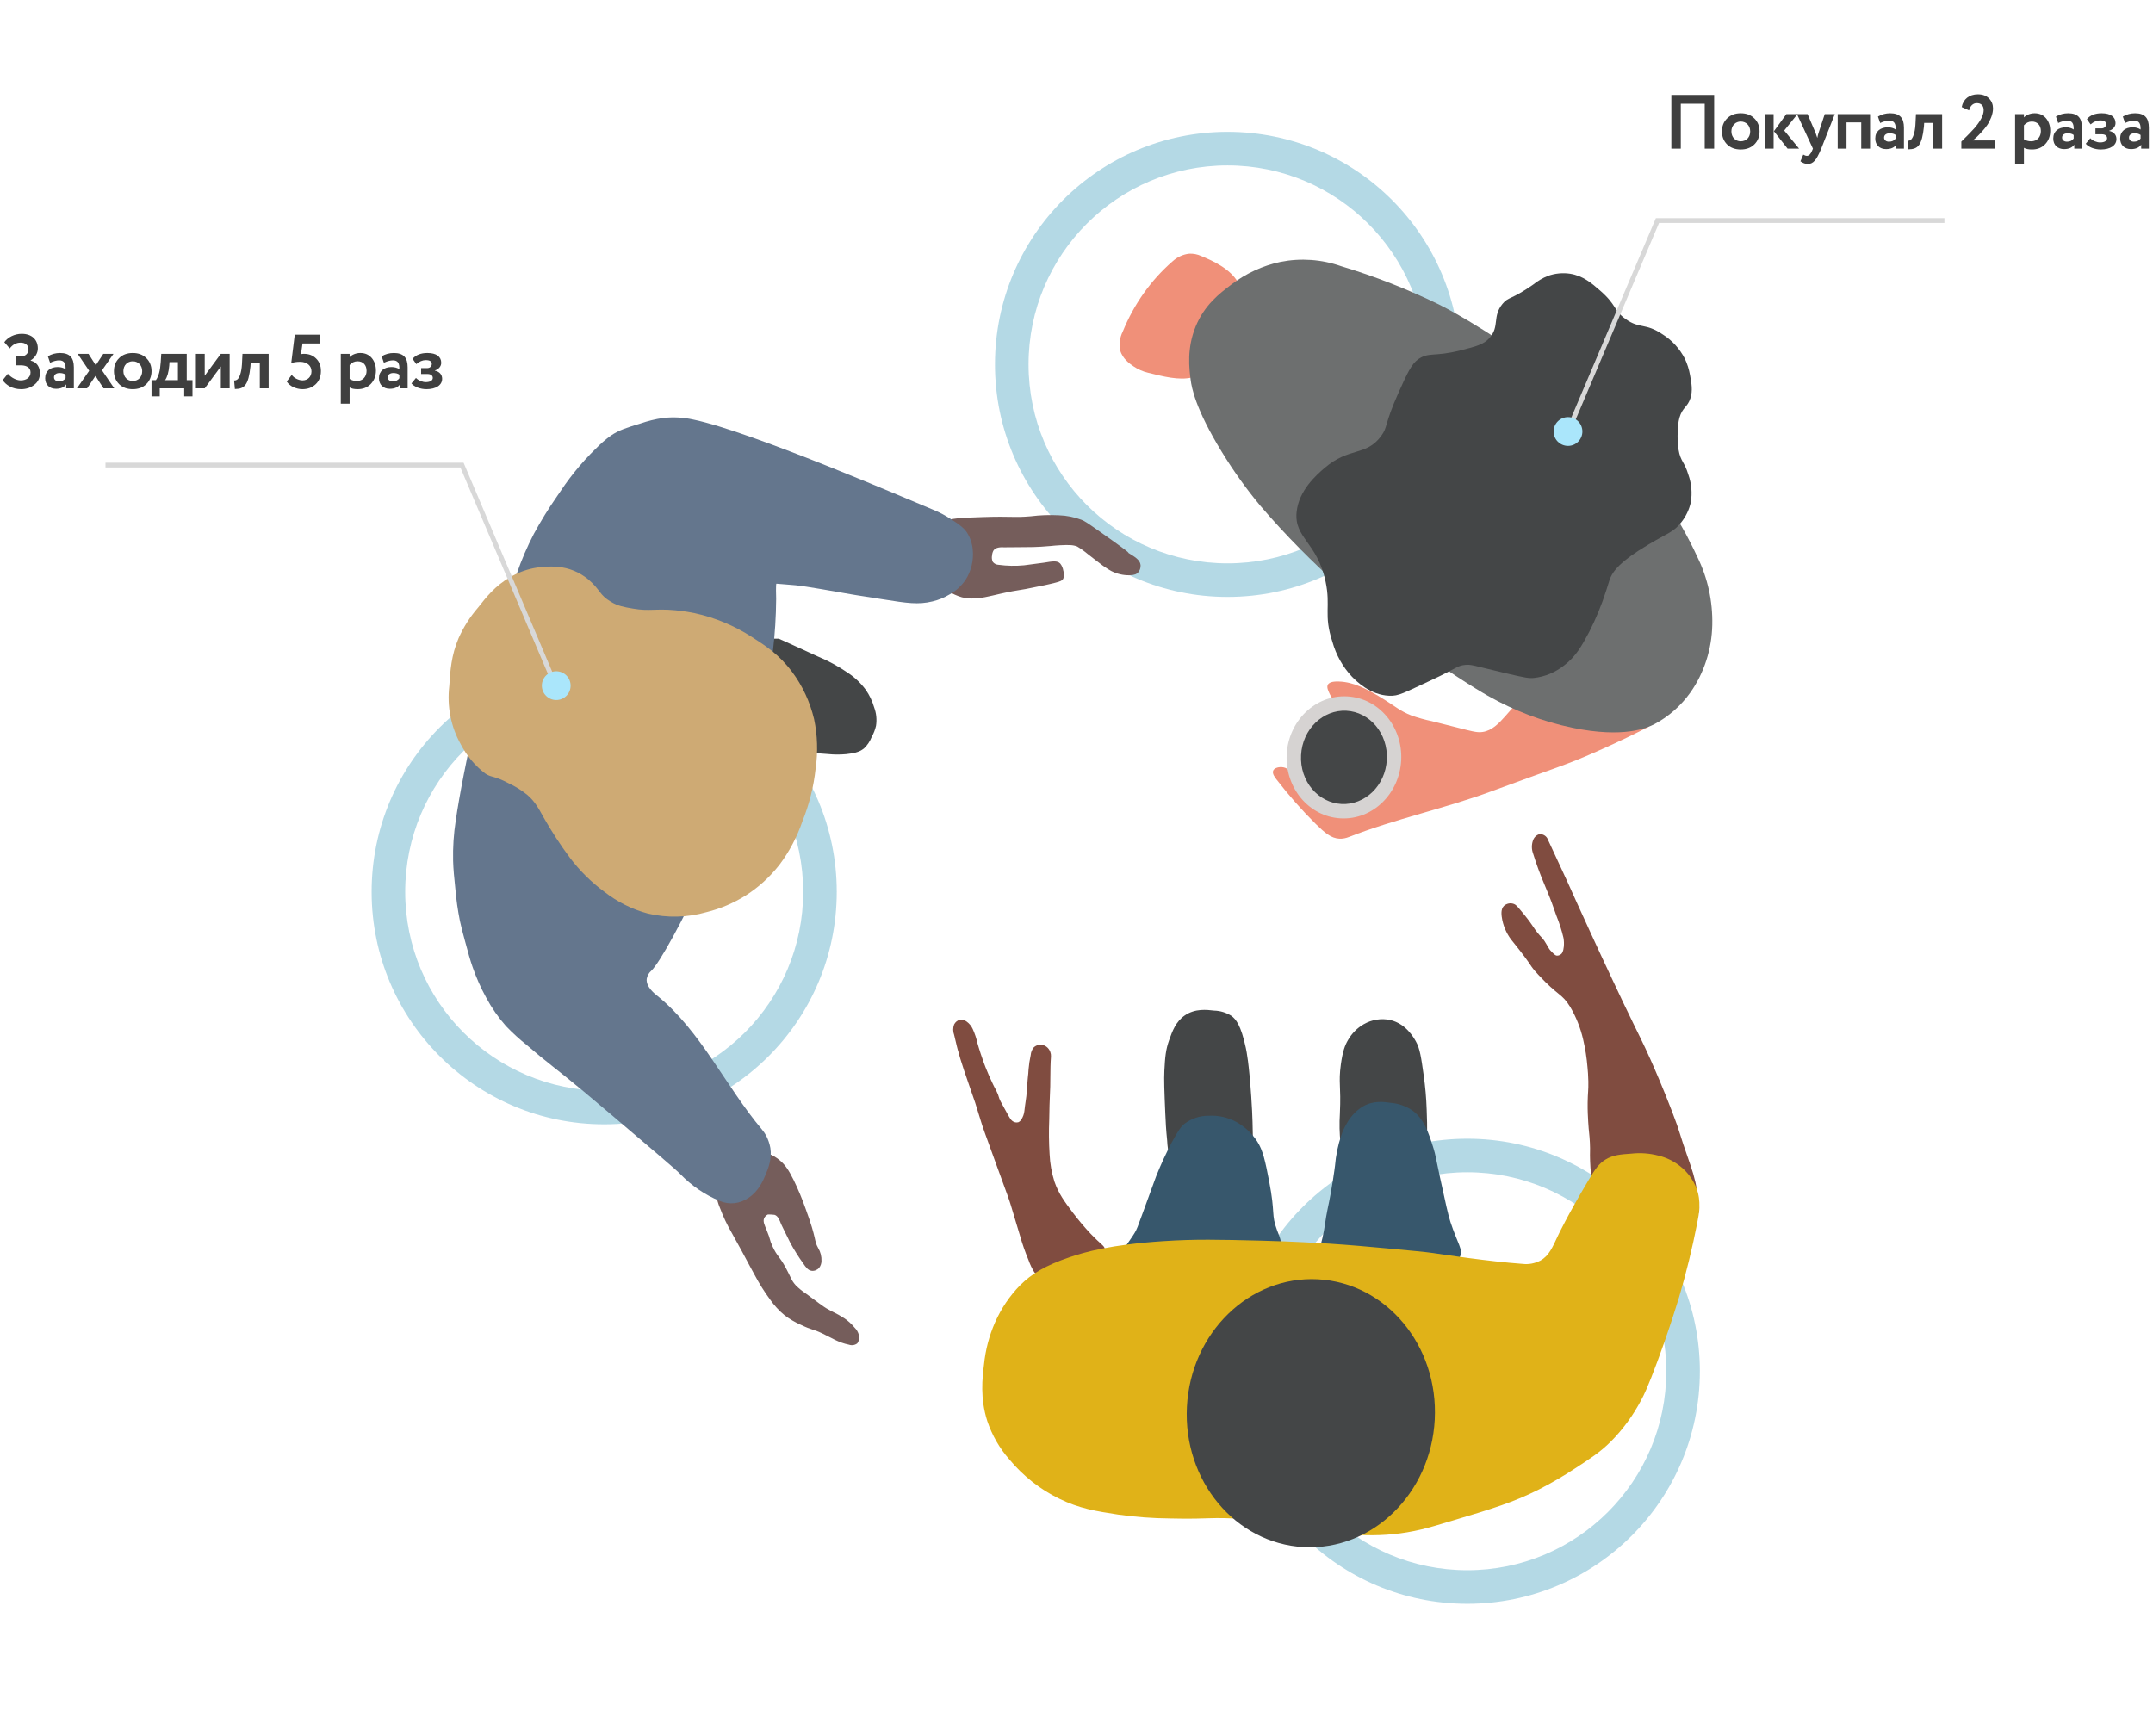 <?xml version="1.0" encoding="UTF-8"?> <svg xmlns="http://www.w3.org/2000/svg" width="449" height="362" viewBox="0 0 449 362" fill="none"> <path d="M4.4 81.176C5.472 81.176 6.384 80.872 7.152 80.264C7.936 79.656 8.32 78.856 8.32 77.864C8.32 76.52 7.68 75.528 6.384 75.208V75.16C7.36 74.584 7.888 73.608 7.888 72.696C7.888 70.76 6.56 69.624 4.528 69.624C3.04 69.624 1.648 70.328 0.896 71.368L2.032 72.68C2.64 71.864 3.392 71.464 4.304 71.464C5.28 71.464 5.936 71.976 5.936 72.888C5.936 73.784 5.2 74.36 4.32 74.36H3.232V76.2H4.384C5.664 76.2 6.368 76.776 6.368 77.672C6.368 78.76 5.472 79.336 4.304 79.336C3.408 79.336 2.336 78.776 1.632 77.96L0.56 79.288C1.248 80.328 2.592 81.176 4.4 81.176Z" fill="#3F3F3F"></path> <path d="M10.443 75.656C11.163 75.32 11.803 75.16 12.331 75.16C13.355 75.16 13.723 75.752 13.675 77.016C13.243 76.712 12.699 76.552 12.043 76.552C10.507 76.552 9.419 77.368 9.419 78.888C9.419 80.248 10.331 81.096 11.675 81.096C12.651 81.096 13.371 80.792 13.803 80.168V81H15.403V76.616C15.403 74.632 14.571 73.624 12.523 73.624C11.611 73.624 10.763 73.848 9.979 74.312L10.443 75.656ZM12.283 79.544C11.691 79.544 11.259 79.224 11.259 78.696C11.259 78.12 11.755 77.8 12.411 77.8C12.939 77.8 13.371 77.912 13.675 78.152V78.888C13.371 79.32 12.907 79.544 12.283 79.544Z" fill="#3F3F3F"></path> <path d="M21.542 73.8L19.974 76.184L18.454 73.8H16.198L18.598 77.336L16.038 81H18.166L19.91 78.408L21.59 81H23.83L21.27 77.24L23.67 73.8H21.542Z" fill="#3F3F3F"></path> <path d="M24.836 80.12C25.556 80.824 26.516 81.176 27.684 81.176C28.852 81.176 29.796 80.824 30.516 80.12C31.236 79.4 31.604 78.504 31.604 77.4C31.604 76.296 31.236 75.4 30.516 74.696C29.796 73.976 28.852 73.624 27.684 73.624C26.516 73.624 25.556 73.976 24.836 74.696C24.116 75.4 23.764 76.296 23.764 77.4C23.764 78.504 24.116 79.4 24.836 80.12ZM25.732 77.4C25.732 76.184 26.58 75.352 27.684 75.352C28.82 75.352 29.652 76.2 29.652 77.4C29.652 78.632 28.836 79.464 27.684 79.464C26.548 79.464 25.732 78.6 25.732 77.4Z" fill="#3F3F3F"></path> <path d="M33.31 82.68V81H38.414V82.68H40.142V79.288H38.942V73.8H33.63L33.518 75.528C33.406 77.288 33.07 78.536 32.51 79.288H31.598V82.68H33.31ZM35.342 75.528H37.102V79.288H34.43C34.878 78.664 35.166 77.656 35.294 76.264L35.342 75.528Z" fill="#3F3F3F"></path> <path d="M46.052 76.44V81H47.892V73.8H46.052L42.692 78.36V73.8H40.852V81H42.692L46.052 76.44Z" fill="#3F3F3F"></path> <path d="M56.022 81V73.8H50.566L50.454 76.04C50.342 77.768 49.91 78.84 49.478 79.16C49.27 79.304 49.062 79.368 48.822 79.352L48.982 81.144C50.982 81.128 51.814 80.344 52.23 76.408L52.278 75.64H54.182V81H56.022Z" fill="#3F3F3F"></path> <path d="M60.734 75.752C61.182 75.56 61.79 75.464 62.574 75.464C64.046 75.464 64.958 76.296 64.958 77.448C64.958 78.552 64.19 79.336 63.118 79.336C62.27 79.336 61.31 78.872 60.846 78.184L59.79 79.576C60.126 80.072 60.59 80.472 61.198 80.76C61.822 81.032 62.446 81.176 63.07 81.176C64.174 81.176 65.086 80.84 65.822 80.152C66.558 79.464 66.926 78.536 66.926 77.368C66.926 76.296 66.59 75.432 65.918 74.776C65.262 74.12 64.414 73.8 63.406 73.8C63.214 73.8 63.006 73.816 62.766 73.864L63.086 71.64H66.766V69.8H61.47L60.734 75.752Z" fill="#3F3F3F"></path> <path d="M72.911 84.2V80.824C73.311 81.064 73.871 81.176 74.591 81.176C75.727 81.176 76.639 80.808 77.343 80.072C78.047 79.336 78.399 78.408 78.399 77.288C78.399 76.216 78.095 75.336 77.503 74.648C76.911 73.96 76.111 73.624 75.135 73.624C74.239 73.624 73.375 73.992 72.911 74.488V73.8H71.071V84.2H72.911ZM74.559 75.352C75.759 75.352 76.447 76.168 76.447 77.336C76.447 78.568 75.663 79.464 74.431 79.464C73.839 79.464 73.343 79.32 72.911 79.048V76.136C73.375 75.608 73.935 75.352 74.559 75.352Z" fill="#3F3F3F"></path> <path d="M80.053 75.656C80.773 75.32 81.413 75.16 81.941 75.16C82.965 75.16 83.333 75.752 83.285 77.016C82.853 76.712 82.309 76.552 81.653 76.552C80.117 76.552 79.029 77.368 79.029 78.888C79.029 80.248 79.941 81.096 81.285 81.096C82.261 81.096 82.981 80.792 83.413 80.168V81H85.013V76.616C85.013 74.632 84.181 73.624 82.133 73.624C81.221 73.624 80.373 73.848 79.589 74.312L80.053 75.656ZM81.893 79.544C81.301 79.544 80.869 79.224 80.869 78.696C80.869 78.12 81.365 77.8 82.021 77.8C82.549 77.8 82.981 77.912 83.285 78.152V78.888C82.981 79.32 82.517 79.544 81.893 79.544Z" fill="#3F3F3F"></path> <path d="M88.943 81.176C90.911 81.176 92.207 80.344 92.207 79C92.207 78.152 91.663 77.496 90.687 77.304V77.272C91.519 77 92.015 76.376 92.015 75.672C92.015 74.392 91.007 73.624 89.135 73.624C87.775 73.624 86.735 74.024 86.047 74.84L86.815 75.944C87.471 75.384 88.127 75.112 88.783 75.112C89.631 75.112 90.047 75.368 90.047 75.896C90.047 76.392 89.663 76.776 89.087 76.776H87.823V78.008H89.167C89.855 78.008 90.255 78.328 90.255 78.824C90.255 79.352 89.727 79.704 88.783 79.704C88.095 79.704 87.183 79.32 86.751 78.824L85.807 79.976C86.079 80.312 86.511 80.6 87.103 80.84C87.695 81.064 88.319 81.176 88.943 81.176Z" fill="#3F3F3F"></path> <path d="M357.48 31V19.8H348.552V31H350.52V21.64H355.512V31H357.48Z" fill="#3F3F3F"></path> <path d="M360.179 30.12C360.899 30.824 361.859 31.176 363.027 31.176C364.195 31.176 365.139 30.824 365.859 30.12C366.579 29.4 366.947 28.504 366.947 27.4C366.947 26.296 366.579 25.4 365.859 24.696C365.139 23.976 364.195 23.624 363.027 23.624C361.859 23.624 360.899 23.976 360.179 24.696C359.459 25.4 359.107 26.296 359.107 27.4C359.107 28.504 359.459 29.4 360.179 30.12ZM361.075 27.4C361.075 26.184 361.923 25.352 363.027 25.352C364.163 25.352 364.995 26.2 364.995 27.4C364.995 28.632 364.179 29.464 363.027 29.464C361.891 29.464 361.075 28.6 361.075 27.4Z" fill="#3F3F3F"></path> <path d="M372.536 23.8L369.944 27.368L372.792 31H375.192L372.088 27.224L374.856 23.8H372.536ZM369.88 31V23.8H368.04V31H369.88Z" fill="#3F3F3F"></path> <path d="M380.544 23.8L379.248 27.72C379.168 27.96 379.072 28.312 378.992 28.776C378.816 28.248 378.704 27.896 378.64 27.736L376.96 23.8H374.752L378.08 31L377.92 31.384C377.616 32.136 377.248 32.504 376.816 32.504C376.608 32.504 376.352 32.424 376.064 32.248L375.472 33.64C375.984 34.008 376.496 34.2 377.024 34.2C377.568 34.2 378.032 33.976 378.432 33.528C378.832 33.096 379.296 32.248 379.808 31L382.64 23.8H380.544Z" fill="#3F3F3F"></path> <path d="M389.995 31V23.8H383.243V31H385.083V25.528H388.155V31H389.995Z" fill="#3F3F3F"></path> <path d="M392.1 25.656C392.82 25.32 393.46 25.16 393.988 25.16C395.012 25.16 395.38 25.752 395.332 27.016C394.9 26.712 394.356 26.552 393.7 26.552C392.164 26.552 391.076 27.368 391.076 28.888C391.076 30.248 391.988 31.096 393.332 31.096C394.308 31.096 395.028 30.792 395.46 30.168V31H397.06V26.616C397.06 24.632 396.228 23.624 394.18 23.624C393.268 23.624 392.42 23.848 391.636 24.312L392.1 25.656ZM393.94 29.544C393.348 29.544 392.916 29.224 392.916 28.696C392.916 28.12 393.412 27.8 394.068 27.8C394.596 27.8 395.028 27.912 395.332 28.152V28.888C395.028 29.32 394.564 29.544 393.94 29.544Z" fill="#3F3F3F"></path> <path d="M405.022 31V23.8H399.566L399.454 26.04C399.342 27.768 398.91 28.84 398.478 29.16C398.27 29.304 398.062 29.368 397.822 29.352L397.982 31.144C399.982 31.128 400.814 30.344 401.23 26.408L401.278 25.64H403.182V31H405.022Z" fill="#3F3F3F"></path> <path d="M416.07 31V29.288H411.414C411.686 29.064 411.958 28.84 412.198 28.616C412.454 28.376 412.806 28.024 413.254 27.528C413.718 27.032 414.102 26.552 414.422 26.088C414.742 25.624 415.03 25.064 415.27 24.44C415.51 23.8 415.638 23.192 415.638 22.6C415.638 21.8 415.366 21.112 414.806 20.536C414.246 19.96 413.478 19.672 412.47 19.672C410.694 19.672 409.414 20.68 409.11 22.328L410.646 23.016C410.886 22.056 411.478 21.512 412.262 21.512C413.174 21.512 413.686 22.056 413.686 22.968C413.686 24.008 413.03 25.272 411.702 26.792C411.27 27.288 410.39 28.2 409.03 29.528V31H416.07Z" fill="#3F3F3F"></path> <path d="M422.083 34.2V30.824C422.483 31.064 423.043 31.176 423.763 31.176C424.899 31.176 425.811 30.808 426.515 30.072C427.219 29.336 427.571 28.408 427.571 27.288C427.571 26.216 427.267 25.336 426.675 24.648C426.083 23.96 425.283 23.624 424.307 23.624C423.411 23.624 422.547 23.992 422.083 24.488V23.8H420.243V34.2H422.083ZM423.731 25.352C424.931 25.352 425.619 26.168 425.619 27.336C425.619 28.568 424.835 29.464 423.603 29.464C423.011 29.464 422.515 29.32 422.083 29.048V26.136C422.547 25.608 423.107 25.352 423.731 25.352Z" fill="#3F3F3F"></path> <path d="M429.225 25.656C429.945 25.32 430.585 25.16 431.113 25.16C432.137 25.16 432.505 25.752 432.457 27.016C432.025 26.712 431.481 26.552 430.825 26.552C429.289 26.552 428.201 27.368 428.201 28.888C428.201 30.248 429.113 31.096 430.457 31.096C431.433 31.096 432.153 30.792 432.585 30.168V31H434.185V26.616C434.185 24.632 433.353 23.624 431.305 23.624C430.393 23.624 429.545 23.848 428.761 24.312L429.225 25.656ZM431.065 29.544C430.473 29.544 430.041 29.224 430.041 28.696C430.041 28.12 430.537 27.8 431.193 27.8C431.721 27.8 432.153 27.912 432.457 28.152V28.888C432.153 29.32 431.689 29.544 431.065 29.544Z" fill="#3F3F3F"></path> <path d="M438.115 31.176C440.083 31.176 441.379 30.344 441.379 29C441.379 28.152 440.835 27.496 439.859 27.304V27.272C440.691 27 441.187 26.376 441.187 25.672C441.187 24.392 440.179 23.624 438.307 23.624C436.947 23.624 435.907 24.024 435.219 24.84L435.987 25.944C436.643 25.384 437.299 25.112 437.955 25.112C438.803 25.112 439.219 25.368 439.219 25.896C439.219 26.392 438.835 26.776 438.259 26.776H436.995V28.008H438.339C439.027 28.008 439.427 28.328 439.427 28.824C439.427 29.352 438.899 29.704 437.955 29.704C437.267 29.704 436.355 29.32 435.923 28.824L434.979 29.976C435.251 30.312 435.683 30.6 436.275 30.84C436.867 31.064 437.491 31.176 438.115 31.176Z" fill="#3F3F3F"></path> <path d="M443.178 25.656C443.898 25.32 444.538 25.16 445.066 25.16C446.09 25.16 446.458 25.752 446.41 27.016C445.978 26.712 445.434 26.552 444.778 26.552C443.242 26.552 442.154 27.368 442.154 28.888C442.154 30.248 443.066 31.096 444.41 31.096C445.386 31.096 446.106 30.792 446.538 30.168V31H448.138V26.616C448.138 24.632 447.306 23.624 445.258 23.624C444.346 23.624 443.498 23.848 442.714 24.312L443.178 25.656ZM445.018 29.544C444.426 29.544 443.994 29.224 443.994 28.696C443.994 28.12 444.49 27.8 445.146 27.8C445.674 27.8 446.106 27.912 446.41 28.152V28.888C446.106 29.32 445.642 29.544 445.018 29.544Z" fill="#3F3F3F"></path> <g opacity="0.4"> <g filter="url(#filter0_f)"> <path fill-rule="evenodd" clip-rule="evenodd" d="M257.5 286C257.5 259.214 279.214 237.5 306 237.5C332.786 237.5 354.5 259.214 354.5 286C354.5 312.786 332.786 334.5 306 334.5C279.214 334.5 257.5 312.786 257.5 286ZM306 244.5C283.08 244.5 264.5 263.08 264.5 286C264.5 308.92 283.08 327.5 306 327.5C328.92 327.5 347.5 308.92 347.5 286C347.5 263.08 328.92 244.5 306 244.5Z" fill="#449FBF"></path> </g> <g filter="url(#filter1_f)"> <path fill-rule="evenodd" clip-rule="evenodd" d="M77.5 186C77.5 159.214 99.214 137.5 126 137.5C152.786 137.5 174.5 159.214 174.5 186C174.5 212.786 152.786 234.5 126 234.5C99.214 234.5 77.5 212.786 77.5 186ZM126 144.5C103.08 144.5 84.5 163.08 84.5 186C84.5 208.92 103.08 227.5 126 227.5C148.92 227.5 167.5 208.92 167.5 186C167.5 163.08 148.92 144.5 126 144.5Z" fill="#449FBF"></path> </g> <g filter="url(#filter2_f)"> <path fill-rule="evenodd" clip-rule="evenodd" d="M207.5 76C207.5 49.214 229.214 27.5 256 27.5C282.786 27.5 304.5 49.214 304.5 76C304.5 102.786 282.786 124.5 256 124.5C229.214 124.5 207.5 102.786 207.5 76ZM256 34.5C233.08 34.5 214.5 53.08 214.5 76C214.5 98.92 233.08 117.5 256 117.5C278.92 117.5 297.5 98.92 297.5 76C297.5 53.08 278.92 34.5 256 34.5Z" fill="#449FBF"></path> </g> </g> <path d="M162.405 133.2C164.263 134.037 167.049 135.296 170.487 136.885C172.738 137.816 174.894 138.991 176.92 140.393C178.3 141.313 179.523 142.48 180.535 143.844C181.318 144.961 181.918 146.215 182.308 147.551C182.758 148.757 182.891 150.075 182.692 151.362C182.505 152.184 182.201 152.972 181.79 153.696C181.434 154.607 180.891 155.422 180.202 156.078C179.14 156.96 177.866 157.118 176.441 157.29C175.176 157.405 173.906 157.398 172.645 157.268C171.762 157.221 170.3 157.102 168.077 156.852C165.313 156.538 163.212 156.202 162.088 156.01C160.066 155.671 159.053 155.498 158.841 155.403C155.203 153.888 158.324 140.242 160.202 133.197" fill="#444647"></path> <path d="M159.849 240.48C160.922 240.812 161.919 241.379 162.779 242.147C163.754 242.994 164.453 243.983 165.511 246.113C166.442 248.025 167.266 249.997 167.977 252.019C170.487 258.843 169.652 258.558 170.644 260.33C171.122 261.129 171.358 262.073 171.319 263.029C171.308 263.54 171.137 264.032 170.834 264.425C170.424 264.895 169.835 265.128 169.247 265.052C168.495 264.949 168.033 264.278 167.53 263.541C166.54 262.17 165.634 260.729 164.817 259.228C163.637 256.808 163.009 255.581 162.899 255.312C162.594 254.536 162.27 253.603 161.531 253.379C161.071 253.32 160.607 253.296 160.143 253.306C159.81 253.453 159.534 253.723 159.365 254.069C159.061 254.763 159.447 255.494 159.887 256.583C160.792 258.762 160.392 258.407 161.096 259.936C162.105 262.12 162.489 261.885 163.877 264.437C164.944 266.397 164.977 267.003 165.972 268.099C166.622 268.742 167.33 269.315 168.083 269.809C170.491 271.598 171.691 272.499 172.331 272.873C173.826 273.762 174.281 273.8 176.057 274.937C176.871 275.477 177.607 276.145 178.239 276.92C178.66 277.322 178.963 277.849 179.113 278.437C179.275 279.046 179.147 279.704 178.773 280.195C178.265 280.572 177.627 280.67 177.048 280.46C174.831 280.017 173.407 279.026 171.533 278.132C169.463 277.135 169.431 277.489 166.972 276.294C165.799 275.782 164.683 275.127 163.646 274.344C162.477 273.385 161.438 272.255 160.556 270.984C159.386 269.392 158.328 267.705 157.391 265.937C156.405 264.195 156.459 264.162 154.784 261.097C153.634 258.983 153.593 258.903 152.619 257.168C151.642 255.493 150.806 253.726 150.12 251.886C149.755 251.027 149.5 250.117 149.36 249.182C149.148 244.893 155.3 239.283 159.849 240.48Z" fill="#755D5B"></path> <path d="M197.312 108.74C198.164 108.094 200.412 107.991 204.878 107.846C211.396 107.628 211.115 108 214.943 107.683C216.9 107.441 218.872 107.371 220.839 107.475C222.441 107.524 224.024 107.84 225.53 108.411C226.208 108.688 226.569 108.914 229.325 110.852C238.039 116.989 234.455 114.772 235.303 115.306C236.607 116.127 237.764 116.747 237.863 117.856C237.909 118.456 237.698 119.047 237.288 119.468C237.088 119.672 236.694 119.955 235.542 119.984C234.226 120.002 232.926 119.697 231.744 119.095C230.916 118.632 230.124 118.101 229.375 117.508C228.506 116.869 228.313 116.679 226.861 115.568C226.166 114.982 225.429 114.454 224.656 113.989C223.721 113.616 222.823 113.645 221.074 113.719C220.268 113.752 219.84 113.806 219.104 113.878C218.499 113.936 216.213 114.14 213.776 114.116C212.331 114.103 210.889 114.172 209.439 114.151C208.741 114.115 207.662 114.113 207.194 114.813C207.018 115.123 206.914 115.473 206.892 115.833C206.788 116.303 206.848 116.796 207.061 117.222C207.365 117.581 207.796 117.791 208.254 117.802C210.012 118.038 211.79 118.074 213.557 117.907C217.238 117.41 217.751 117.354 217.751 117.354C219.393 117.088 220.438 116.867 221.096 117.529C221.443 117.956 221.669 118.477 221.75 119.034C221.946 119.561 221.943 120.148 221.742 120.676C221.502 121.132 221.056 121.289 220.062 121.54C218.418 121.965 217.098 122.213 216.589 122.31C215.057 122.603 215.207 122.611 213.86 122.858C212.513 123.104 212.39 123.084 211.136 123.315C210.106 123.51 209.292 123.688 208.491 123.867C206.93 124.213 206.889 124.259 206.01 124.427C205.142 124.626 204.261 124.753 203.375 124.806C202.446 124.875 201.514 124.798 200.608 124.578C199.564 124.281 198.568 123.822 197.652 123.216C197.018 122.838 196.528 122.467 196.389 122.377C194.22 120.593 193.339 111.817 197.312 108.74Z" fill="#755D5B"></path> <path d="M198.506 108.406C200.674 109.766 201.281 110.508 201.632 111.033C202.319 112.092 202.742 113.326 202.861 114.616C203.089 116.864 202.545 119.131 201.332 120.988C200.456 122.246 199.323 123.271 198.023 123.982C196.911 124.655 195.712 125.145 194.467 125.435C191.485 126.165 189.11 125.787 184.261 125.02C177.463 123.96 178.292 124.087 177.574 123.965C174.171 123.379 168.404 122.324 165.924 122.067C164.697 121.94 162.069 121.774 161.921 121.738V121.738C161.771 121.73 161.851 124.443 161.866 124.901C161.838 128.575 161.609 132.245 161.179 135.892C161.179 135.892 160.621 141.19 159.522 146.712C155.443 167.25 139.243 199.241 135.824 202.468C135.32 202.892 134.979 203.501 134.866 204.177C134.692 205.871 136.657 207.36 137.077 207.692C146.107 214.984 151.323 226.565 158.899 235.575C159.246 235.983 159.55 236.431 159.808 236.91C160.206 237.695 160.492 238.54 160.655 239.418C161.033 241.675 160.187 243.742 159.716 244.878C159.142 246.255 158.224 248.445 156.082 249.846C154.28 251.092 152.036 251.323 150.064 250.466C147.011 249.212 144.226 247.312 141.871 244.879C141.185 244.139 136.624 240.248 127.506 232.515C124.05 229.59 119.651 225.855 115.199 222.371C113.105 220.727 112.03 219.819 109.881 217.99C108.347 216.768 106.891 215.438 105.52 214.01C103.92 212.209 102.529 210.206 101.375 208.044C100.263 206.018 99.32 203.89 98.555 201.683C98.028 200.164 97.678 198.879 96.989 196.323C96.442 194.303 96.169 193.29 95.908 192.045C95.465 189.823 95.147 187.574 94.955 185.31C94.699 182.855 94.549 181.362 94.494 179.537C94.429 176.721 94.614 173.903 95.046 171.121C96.471 161.239 101.435 137.511 107.747 119.715C108.736 116.826 109.937 114.026 111.338 111.339C112.784 108.669 114.373 106.09 116.097 103.616C117.321 101.794 118.319 100.313 119.848 98.415C121.214 96.712 122.678 95.104 124.232 93.6C125.216 92.574 126.285 91.648 127.425 90.833C129.163 89.678 130.65 89.215 133.542 88.339C135.088 87.803 136.675 87.415 138.282 87.18C140.386 86.94 142.509 87.051 144.577 87.51C156.917 90.056 190.951 104.844 194.614 106.317C195.974 106.871 197.278 107.571 198.506 108.406Z" fill="#64768D"></path> <path d="M219.178 220.348C218.967 223.131 219.122 225.933 218.943 228.718C218.891 229.7 218.858 230.97 218.816 233.517C218.715 235.92 218.74 238.326 218.891 240.723C218.976 242.677 219.317 244.606 219.903 246.456C220.78 248.995 222.025 250.646 223.822 253.039C224.949 254.519 226.147 255.937 227.411 257.285C229.768 259.749 230.362 259.822 230.396 260.543C230.56 263.8 218.688 268.752 215.71 265.362C215.214 264.565 214.805 263.709 214.492 262.811C213.798 261.148 213.202 259.439 212.707 257.695C212.122 255.723 211.19 252.6 210.785 251.308C210.421 250.122 210.277 249.737 207.959 243.392C205.218 235.864 204.965 235.167 204.529 233.74C203.273 229.657 203.411 230.028 202.387 227.152C200.104 220.648 199.903 219.484 199.903 219.484C199.746 219.099 199.494 218.017 198.984 215.853C198.718 215.156 198.714 214.376 198.974 213.673C199.224 213.178 199.661 212.819 200.173 212.688C200.675 212.616 201.183 212.752 201.59 213.069C202.138 213.456 202.576 213.993 202.86 214.624C203.294 215.574 203.626 216.573 203.852 217.603C204.019 218.177 204.236 218.922 204.519 219.775C205 221.246 205.416 222.316 205.555 222.666C205.995 223.778 206.378 224.616 206.648 225.21C206.991 225.926 207.16 226.333 207.352 226.686C207.644 227.194 207.903 227.724 208.128 228.27C208.301 228.726 208.232 228.674 208.41 229.144C208.57 229.532 208.756 229.906 208.969 230.263C209.795 231.759 209.021 230.392 210.052 232.241C210.562 233.155 210.827 233.609 211.157 233.829C211.509 234.091 211.952 234.178 212.371 234.067C212.616 233.957 212.825 233.771 212.97 233.532C213.338 232.988 213.568 232.353 213.637 231.688C213.776 230.298 214.048 228.978 214.139 227.614C214.429 223.214 214.395 224.98 214.505 223.009C214.589 222.018 214.737 221.034 214.948 220.063C214.993 219.482 215.208 218.929 215.563 218.482C216.105 217.963 216.857 217.774 217.557 217.979C218.238 218.177 218.788 218.709 219.037 219.411C219.147 219.709 219.195 220.028 219.178 220.348V220.348Z" fill="#804C40"></path> <path d="M326.88 183.902C327.897 186.175 329.391 189.488 331.335 193.719L331.588 194.275C334.899 201.495 338.364 208.773 338.595 209.264C342.115 216.615 342.394 216.933 344.215 221.01C345.172 223.174 346.843 226.982 348.731 231.908C350.684 236.993 349.729 235.054 352.575 243.124C353.361 245.365 353.9 247.699 354.179 250.078C354.367 251.631 354.458 252.411 354.274 252.902C352.488 257.805 333.333 256.174 332.063 250.857C331.929 250.286 332.1 250.154 331.938 246.975C331.811 244.629 331.687 244.242 331.61 242.201C331.534 240.161 331.656 240.209 331.564 238.323C331.473 236.437 331.35 236.268 331.214 233.992C331.147 232.889 331.076 231.61 331.098 229.934C331.127 227.871 331.282 227.428 331.243 225.538C331.223 224.289 331.134 223.354 331.068 222.625C330.91 220.644 330.602 218.681 330.148 216.756C329.594 214.367 328.687 212.09 327.462 210.013C325.72 207.173 324.954 207.767 320.834 203.323C318.635 200.953 320.102 202.136 315.53 196.443C314.435 195.17 313.669 193.613 313.305 191.922C313.13 191.011 312.896 189.702 313.625 188.944C314.201 188.423 314.987 188.263 315.695 188.524C316.063 188.656 316.288 188.865 317.023 189.742C317.758 190.619 318.259 191.216 318.872 192.044C319.901 193.458 319.833 193.504 320.552 194.423C321.519 195.65 321.556 195.448 322.097 196.265C322.754 197.251 322.852 197.771 323.538 198.455C324.068 198.983 324.328 199.292 324.721 199.313C325.061 199.313 325.39 199.174 325.64 198.924C325.737 198.824 326.023 198.508 326.124 197.456C326.188 196.838 326.165 196.215 326.057 195.606C325.683 194.024 325.189 192.478 324.579 190.983C323.553 188.153 323.823 188.625 322.05 184.382C321.165 182.295 320.383 180.158 319.707 177.981C319.398 177.135 319.389 176.194 319.682 175.337C319.884 174.689 320.369 174.188 320.98 173.995C321.635 173.905 322.281 174.21 322.658 174.788" fill="#804C40"></path> <path d="M256.753 211.842C257.729 212.531 258.788 213.79 259.81 218.552C259.992 219.404 260.458 221.68 260.943 228.701C261.038 230.051 261.221 232.914 261.27 236.683C261.321 240.283 261.333 242.096 260.951 242.777C258.324 247.425 245.829 246.374 243.944 241.709C243.647 240.423 243.464 239.109 243.397 237.786C243.18 235.693 243.093 234.053 243.02 232.279C242.816 227.524 242.728 225.141 242.828 223.241C242.97 220.523 243.099 218.951 243.825 216.921C244.48 215.086 245.197 213.085 247.09 211.782C249.251 210.295 251.685 210.607 253.214 210.779C254.461 210.812 255.678 211.178 256.753 211.842V211.842Z" fill="#444647"></path> <path d="M295.279 217.215C296.119 218.689 296.381 220.551 296.904 224.274C297.239 226.634 297.448 229.013 297.527 231.399C297.667 235.59 297.736 237.686 297.257 238.707C294.606 244.265 281.909 244.646 279.976 240.821C279.719 240.027 279.577 239.197 279.553 238.358C279.342 236.349 279.299 234.324 279.425 232.305C279.702 226.26 279.09 226.011 279.634 221.974C280.018 219.205 280.509 217.969 281.114 216.94C281.905 215.548 283.037 214.403 284.392 213.625C286.097 212.643 288.078 212.334 289.976 212.753C293.199 213.536 294.787 216.339 295.279 217.215Z" fill="#444647"></path> <path d="M343.952 151.512C341.354 152.844 337.644 154.692 333.117 156.68C326.182 159.75 324.52 160.042 311.122 165.006C301.322 168.634 291.072 170.751 281.334 174.558C280.702 174.818 280.03 174.943 279.355 174.925C277.524 174.829 276.284 173.676 274.4 171.857C271.506 168.987 268.793 165.913 266.279 162.655C265.911 162.194 265.268 161.367 265.51 160.741C265.752 160.114 266.809 159.889 267.618 160.03C268.68 160.212 269.2 161.004 270.532 162.64C271.62 164.026 272.789 165.337 274.031 166.565C275.344 167.806 276.278 168.684 277.701 169.214C280.38 170.204 282.887 169.241 283.927 168.839C288.832 167.189 291.83 161.856 290.894 156.447C290.641 154.506 289.953 152.663 288.888 151.077C288.482 150.487 285.399 146.099 281.831 146.495C280.793 146.609 279.925 147.097 278.887 146.572C278.157 146.127 277.581 145.439 277.246 144.612C276.97 144.014 276.659 143.345 276.901 142.838C277.253 142.099 278.559 142.125 279.224 142.139C282.362 142.226 285.262 143.859 287.448 145.146C291.186 147.385 291.808 148.232 294.419 149.254C295.791 149.728 297.189 150.113 298.606 150.407C306.8 152.486 306.8 152.486 307.746 152.641C312.021 153.335 314.044 148.387 317.012 146.225C320.774 143.509 328.116 142.412 343.952 151.512Z" fill="#F09079"></path> <path d="M258.212 58.964C256.57 55.981 252.705 54.313 250.52 53.401C249.723 53.033 248.858 52.867 247.99 52.913C246.715 53.053 245.506 53.611 244.527 54.511C240.022 58.427 236.458 63.46 234.141 69.175C233.536 70.363 233.346 71.743 233.608 73.062C234.082 74.83 235.621 75.879 236.397 76.411C237.31 77.03 238.316 77.475 239.371 77.727C242.622 78.545 245.872 79.363 248.54 78.741C248.833 78.671 251.053 74.645 253.287 70.236C255.873 65.126 258.506 59.506 258.212 58.964Z" fill="#F09079"></path> <path d="M279.713 55.529C286.686 57.621 293.495 60.288 300.08 63.506C300.08 63.506 338.45 82.29 354.014 116.245C356.141 120.577 357.2 125.431 357.088 130.346C356.98 135.416 355.391 140.334 352.545 144.399C350.542 147.206 347.964 149.477 345.014 151.035C343.498 151.806 338.662 154.006 327.887 151.775C321.74 150.494 315.808 148.248 310.28 145.109C310.28 145.109 284.165 130.433 262.84 105.491C259.915 101.979 257.237 98.236 254.827 94.294C249.214 85.164 248.507 80.705 248.319 79.31C247.986 76.818 247.486 72.651 249.343 68.116C251.2 63.581 254.341 61.208 256.769 59.367C259.841 57.02 263.339 55.404 267.028 54.625C271.268 53.78 275.63 54.09 279.713 55.529V55.529Z" fill="#6D6F6F"></path> <path d="M319.725 59.364C315.072 62.621 314.591 61.84 313.323 63.405C311.191 66.038 312.762 68.025 310.674 70.444C309.46 71.85 307.809 72.268 304.507 73.097C299.066 74.464 297.976 73.391 295.778 74.915C294.357 75.919 293.438 77.915 291.666 81.877C288.604 88.719 289.483 88.982 288.017 90.964C284.841 95.23 281.386 93.159 276.178 97.654C274.567 99.048 270.847 102.277 270.401 106.805C269.868 112.246 274.694 113.045 276.444 121.302C277.561 126.592 275.982 128.133 277.865 133.848C278.631 136.597 280.026 139.092 281.922 141.105C282.838 142.036 285.69 144.937 289.695 145.105C291.71 145.211 292.717 144.521 298.58 141.81C303.809 139.388 303.837 138.844 305.547 138.674C306.857 138.54 307.189 138.802 313.89 140.379C318.221 141.404 318.901 141.489 319.903 141.394C322.192 141.142 324.379 140.228 326.232 138.75C328.676 136.882 329.844 134.737 331.396 131.843C332.83 129.047 334.032 126.122 334.989 123.103C335.762 120.776 335.592 121.034 335.908 120.35C336.501 119.114 337.73 117.161 343.756 113.584C347.793 111.169 349.047 110.99 350.641 108.91C351.592 107.713 352.267 106.295 352.611 104.769C352.932 102.83 352.755 100.838 352.099 99.007C351.284 96.276 350.469 96.275 350.053 93.781C349.861 92.507 349.807 91.212 349.89 89.921C349.892 88.982 350.009 88.046 350.238 87.138C350.868 84.931 351.922 84.965 352.531 83.057C353.038 81.459 352.763 79.981 352.455 78.284C352.249 77.078 351.885 75.911 351.372 74.817C350.284 72.716 348.69 70.969 346.757 69.758C343.05 67.253 342.03 68.691 339.021 66.551C336.446 64.715 337.218 63.656 333.671 60.585C331.889 59.028 330.124 57.521 327.449 57.093C325.889 56.856 324.297 57.012 322.798 57.55C321.7 57.996 320.666 58.607 319.725 59.364Z" fill="#444647"></path> <path d="M269.834 157.413C269.509 163.612 273.92 168.882 279.686 169.184C285.452 169.486 290.39 164.706 290.715 158.507C291.04 152.309 286.629 147.039 280.863 146.737C275.096 146.434 270.158 151.214 269.834 157.413Z" fill="#444647"></path> <path fill-rule="evenodd" clip-rule="evenodd" d="M280.941 145.239C287.634 145.589 292.575 151.664 292.213 158.586C291.85 165.508 286.301 171.033 279.607 170.682C272.914 170.331 267.973 164.257 268.335 157.335C268.698 150.412 274.247 144.888 280.941 145.239ZM289.217 158.429C289.504 152.954 285.622 148.488 280.784 148.234C275.945 147.981 271.618 152.016 271.331 157.492C271.044 162.967 274.926 167.433 279.764 167.686C284.603 167.94 288.93 163.904 289.217 158.429Z" fill="#D6D3D2"></path> <path d="M298.971 239.571C299.401 240.99 299.3 240.949 300.281 245.454C301.433 250.762 302.005 253.423 302.486 254.872C303.948 259.339 305.213 260.759 304.484 262.075C303.891 263.14 302.417 263.362 299.351 263.32C290.098 263.275 289.007 261.48 282.294 261.498C279.304 261.502 276.197 261.877 275.56 260.329C275.347 259.815 275.508 259.335 275.779 258.246C276.264 256.283 276.416 254.232 276.85 252.252C277.815 247.794 278.341 243.69 278.409 243.142C278.585 240.981 279.023 238.853 279.711 236.81C280.023 235.893 280.431 235.018 280.929 234.201C281.742 232.772 282.881 231.589 284.235 230.766C286.451 229.486 288.634 229.817 290.099 230.026C291.637 230.158 293.124 230.673 294.441 231.531C296.969 233.304 297.912 236.187 298.971 239.571Z" fill="#37576C"></path> <path d="M262.201 238.092C263.396 239.964 263.852 242.132 264.677 246.383C265.99 253.173 265.068 253.224 266.322 256.583C266.844 257.973 267.391 259.01 266.956 259.903C266.231 261.398 263.399 261.136 261.722 261.048C252.977 260.547 244.199 261.173 235.439 261.09C235.278 261.081 234.794 261.056 234.647 260.786C234.311 260.165 235.567 258.91 236.615 257.163C237.09 256.378 237.242 255.953 238.376 252.819C240.099 248.09 240.96 245.722 241.11 245.333C242.079 242.899 243.175 240.527 244.393 238.23C245.826 235.573 246.365 234.913 247.02 234.379C248.508 233.273 250.266 232.691 252.056 232.713C254.047 232.595 256.027 233.036 257.81 233.994C259.556 234.95 261.062 236.356 262.201 238.092V238.092Z" fill="#37576C"></path> <path d="M331.251 246.193C326.781 253.707 324.935 257.66 324.935 257.66C323.743 260.204 323.046 261.921 321.229 262.925C320.083 263.519 318.808 263.757 317.549 263.612C310.456 263.1 300.723 261.618 298.837 261.343C297.339 261.123 294.59 260.867 289.091 260.36C285.515 260.032 281.771 259.688 277.059 259.377C275.059 259.273 269.897 258.932 263.048 258.763C254.156 258.543 249.231 258.426 242.578 258.866C231.62 259.588 226.181 261.163 223.135 262.193C218.042 263.92 215.149 265.656 212.702 268.106C210.547 270.311 208.786 272.925 207.51 275.814C206.291 278.59 205.513 281.564 205.207 284.611C204.864 287.41 204.363 291.61 205.896 296.389C206.903 299.365 208.465 302.084 210.487 304.378C213.372 307.845 216.895 310.627 220.836 312.548C225.083 314.652 228.601 315.188 233.182 315.893C236.775 316.403 240.395 316.673 244.022 316.701C248.209 316.815 251.286 316.687 252.189 316.657C268.547 316.105 280.059 322.9 296.482 318.978C298.096 318.591 299.795 318.095 303.113 317.093C311.268 314.66 315.622 313.339 320.976 310.633C323.513 309.335 325.986 307.896 328.387 306.323C331.917 304.022 333.716 302.848 335.865 300.728C338.43 298.169 340.607 295.193 342.317 291.909C342.78 291.053 343.615 289.441 345.677 283.865C347.565 278.766 348.982 274.396 350.187 270.486C351.67 265.455 352.918 260.348 353.928 255.186C354.344 253.095 354.826 250.507 353.774 247.782C353.044 245.981 351.887 244.421 350.418 243.26C349.06 242.179 347.505 241.418 345.852 241.027C344.01 240.543 342.102 240.402 340.211 240.612C337.969 240.769 336.402 240.877 334.809 241.857C333.466 242.688 332.705 243.747 331.251 246.193Z" fill="#E0B218"></path> <path d="M247.526 293.393C246.718 308.818 257.632 321.928 271.903 322.676C286.175 323.424 298.399 311.526 299.208 296.102C300.016 280.677 289.102 267.566 274.831 266.818C260.559 266.07 248.335 277.968 247.526 293.393Z" fill="#444647"></path> <path d="M144.878 127.884C149.12 128.807 153.18 130.504 156.882 132.901C159.674 134.698 162.491 136.51 165.188 140.127C167.35 143.013 168.914 146.367 169.773 149.966C170.487 153.347 170.598 156.848 170.099 160.284C169.693 164.063 168.768 167.761 167.355 171.256C166.227 174.559 164.599 177.641 162.538 180.378C160.535 182.932 158.145 185.103 155.472 186.797C152.941 188.374 150.207 189.533 147.363 190.234C143.341 191.387 139.13 191.487 135.08 190.525C131.8 189.646 128.712 188.094 125.984 185.954C123.309 183.985 120.911 181.613 118.861 178.91C116.855 176.211 115.008 173.377 113.332 170.426C112.403 168.762 111.661 167.263 109.991 165.806C108.788 164.833 107.482 164.017 106.099 163.376C102.93 161.693 102.459 162.209 101.203 161.329C99.095 159.741 97.349 157.66 96.095 155.24C94.037 151.602 93.192 147.31 93.697 143.065C93.904 139.86 94.102 136.717 95.633 133.104C96.672 130.786 98.029 128.649 99.659 126.764C101.481 124.444 103.259 122.213 106.29 120.441C107.88 119.489 109.603 118.827 111.39 118.482C113.023 118.167 114.685 118.085 116.334 118.235C118.638 118.423 120.837 119.323 122.668 120.828C125.256 123.035 124.91 124.028 127.418 125.522C128.871 126.392 130.098 126.604 132.015 126.936C135.476 127.531 136.624 126.889 140.793 127.276C140.916 127.283 142.809 127.452 144.878 127.884Z" fill="#CEAA74"></path> <path fill-rule="evenodd" clip-rule="evenodd" d="M22 96.5H96.675L115.46 140.805L114.54 141.195L96.013 97.5H22V96.5Z" fill="#D8D8D8"></path> <path d="M119 143C119 144.657 117.657 146 116 146C114.343 146 113 144.657 113 143C113 141.343 114.343 140 116 140C117.657 140 119 141.343 119 143Z" fill="#AAE6FB"></path> <path fill-rule="evenodd" clip-rule="evenodd" d="M405.5 45.5H345.324L326.54 89.805L327.46 90.195L345.987 46.5H405.5V45.5Z" fill="#D8D8D8"></path> <path d="M330 90C330 91.657 328.657 93 327 93C325.343 93 324 91.657 324 90C324 88.343 325.343 87 327 87C328.657 87 330 88.343 330 90Z" fill="#AAE6FB"></path> <defs> <filter id="filter0_f" x="230.317" y="210.317" width="151.366" height="151.366" filterUnits="userSpaceOnUse" color-interpolation-filters="sRGB"> <feFlood flood-opacity="0" result="BackgroundImageFix"></feFlood> <feBlend mode="normal" in="SourceGraphic" in2="BackgroundImageFix" result="shape"></feBlend> <feGaussianBlur stdDeviation="13.591" result="effect1_foregroundBlur"></feGaussianBlur> </filter> <filter id="filter1_f" x="50.317" y="110.317" width="151.366" height="151.366" filterUnits="userSpaceOnUse" color-interpolation-filters="sRGB"> <feFlood flood-opacity="0" result="BackgroundImageFix"></feFlood> <feBlend mode="normal" in="SourceGraphic" in2="BackgroundImageFix" result="shape"></feBlend> <feGaussianBlur stdDeviation="13.591" result="effect1_foregroundBlur"></feGaussianBlur> </filter> <filter id="filter2_f" x="180.317" y="0.317" width="151.366" height="151.366" filterUnits="userSpaceOnUse" color-interpolation-filters="sRGB"> <feFlood flood-opacity="0" result="BackgroundImageFix"></feFlood> <feBlend mode="normal" in="SourceGraphic" in2="BackgroundImageFix" result="shape"></feBlend> <feGaussianBlur stdDeviation="13.591" result="effect1_foregroundBlur"></feGaussianBlur> </filter> </defs> </svg> 